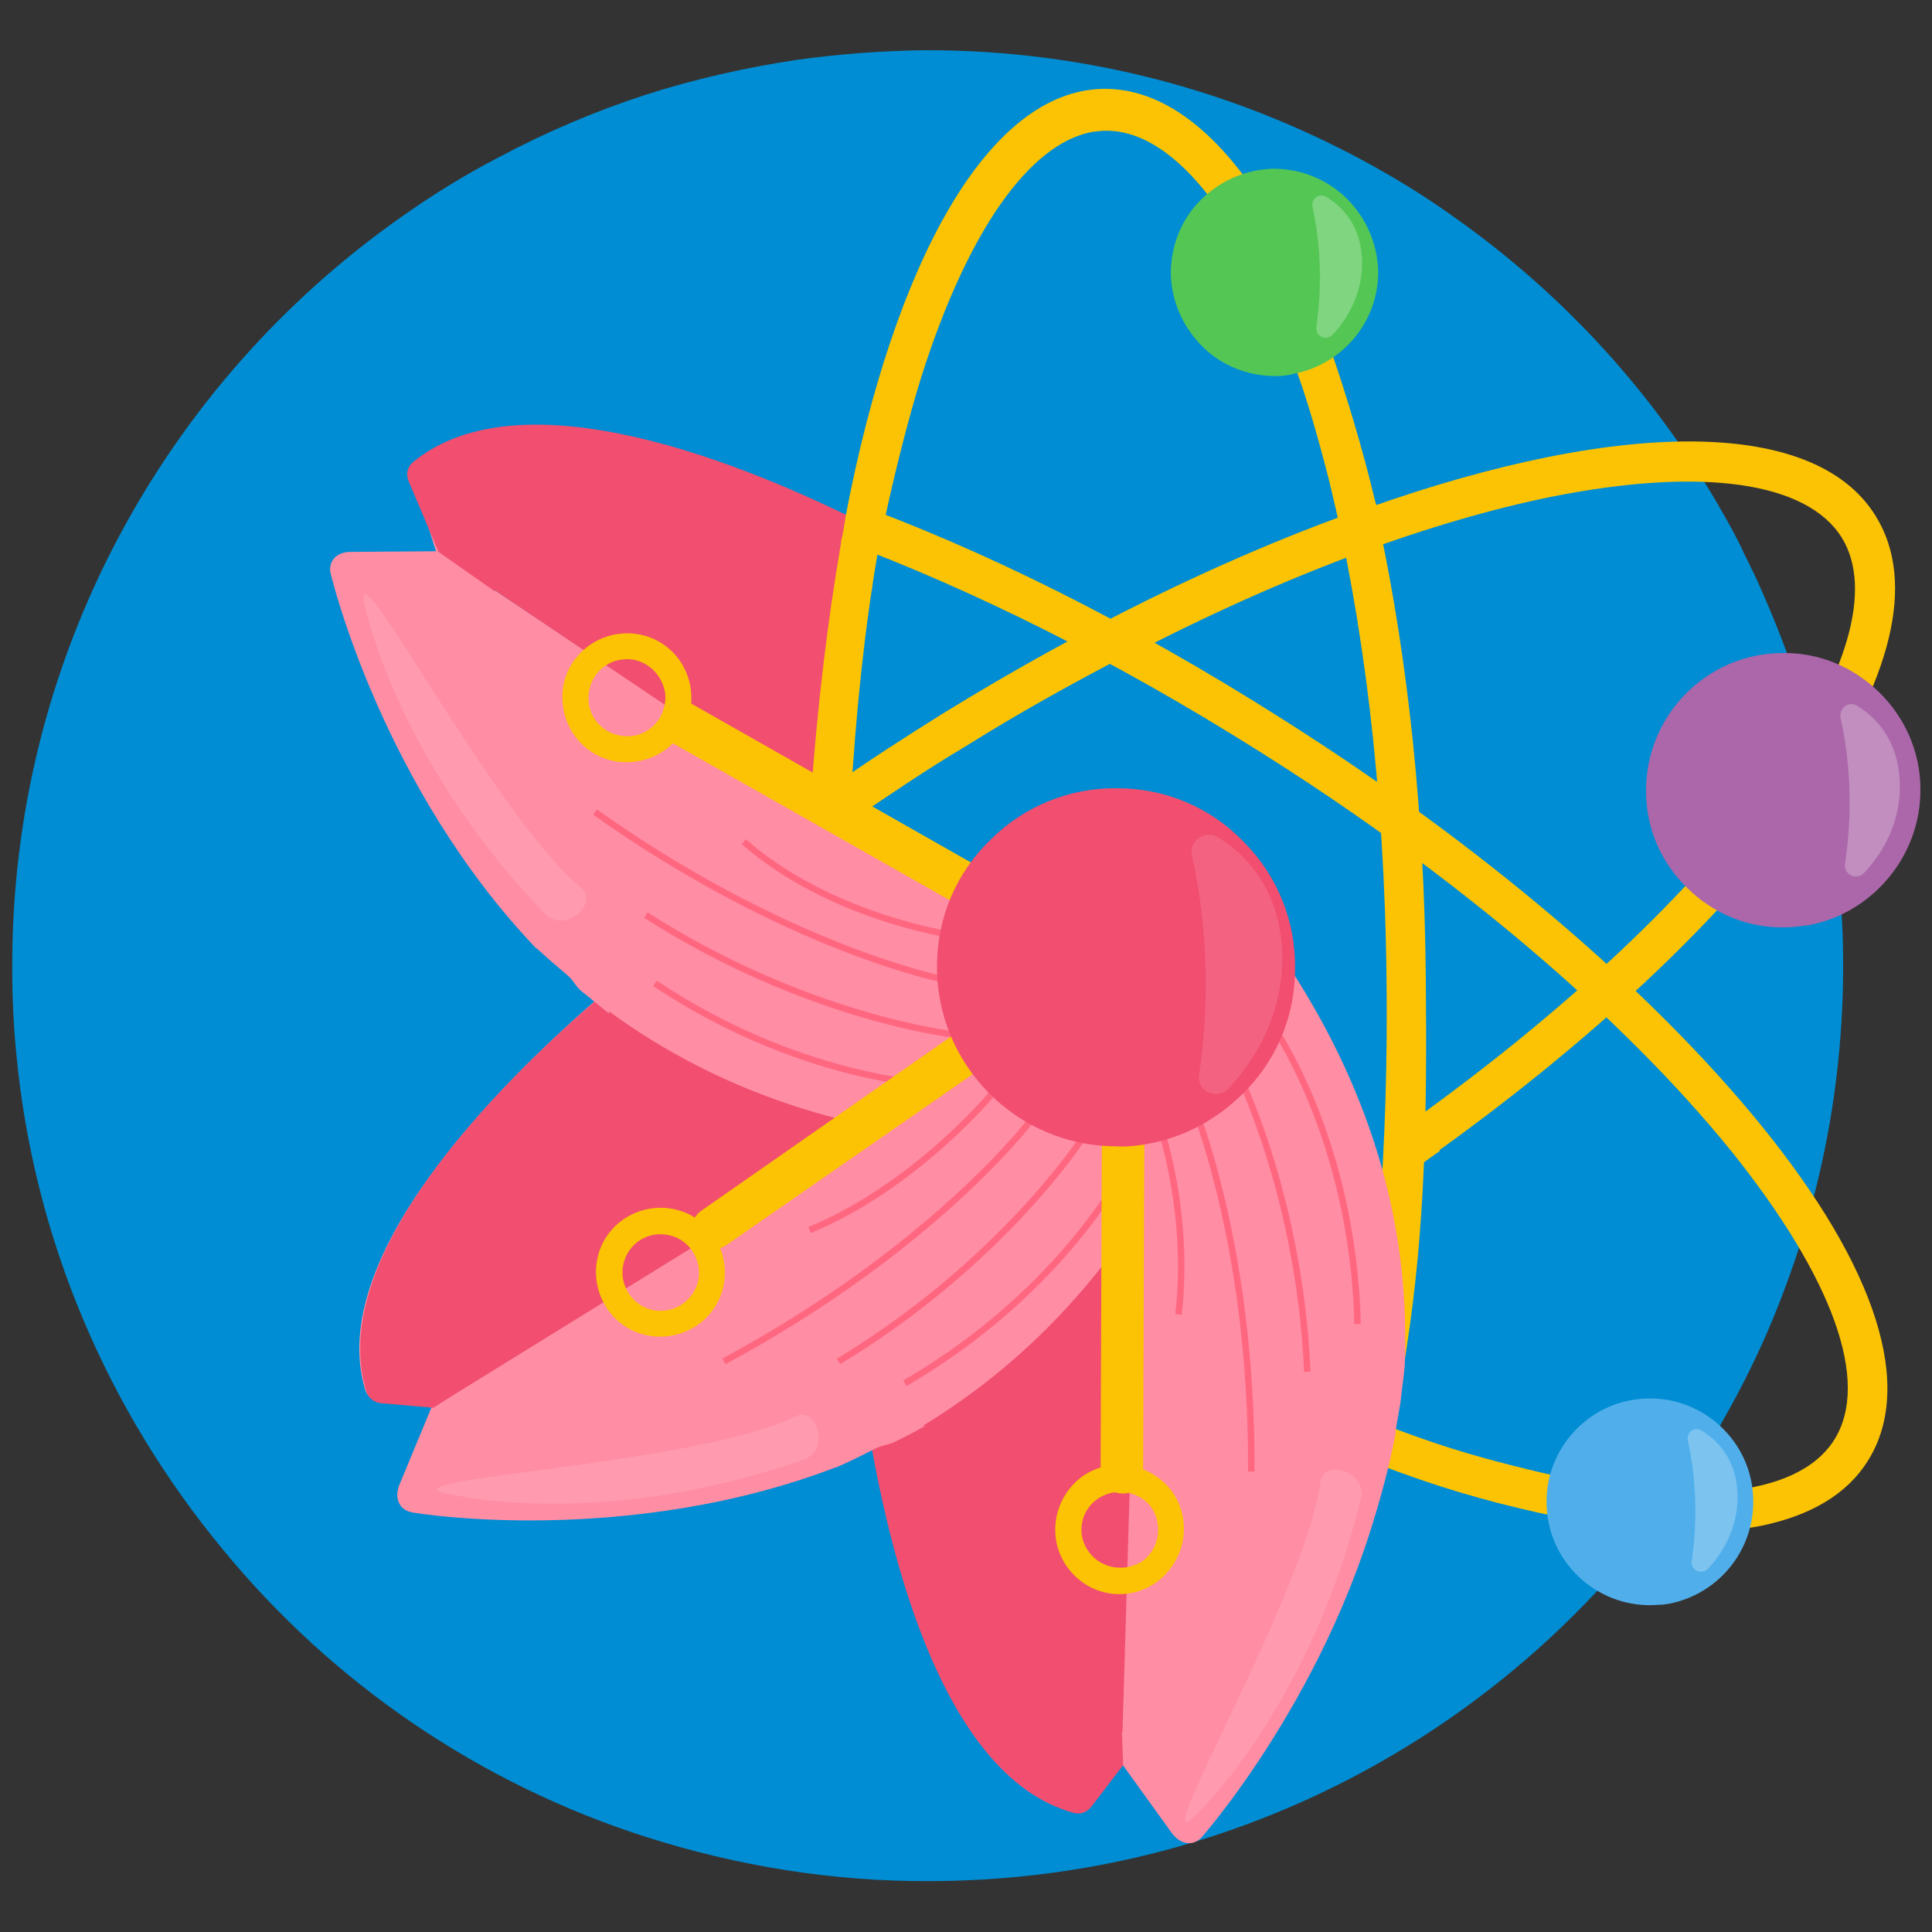 <svg xmlns="http://www.w3.org/2000/svg" id="Camada_1" x="0" y="0" version="1.1" viewBox="0 0 300 300" xml:space="preserve"><rect x="0" y="0" width="300" height="300" fill="#333333" stroke="none"/><style>.st2{fill:#fbc304}.st3{fill:#ff8da4}.st4{fill:#f14e70}.st5{fill:#54c654}.st6{fill:#50afeb}.st7{fill:#ab67a9}.st8{fill:none;stroke:#ff6780;stroke-miterlimit:10}.st10{opacity:.2;fill:#fff;enable-background:new}</style><path fill="#008dd3" d="M286.2 149.4c.1 20.7-4.3 40.4-12.1 58.2-22 49.7-71.6 84.3-129.5 84.5-15.4.1-30.2-2.4-44.1-6.8-26.1-8.3-48.9-24-65.9-44.7-17.7-21.4-29.4-48-32.1-77.3-.4-4.2-.6-8.5-.6-12.8-.2-48.2 23.7-91 60.4-116.8 4.8-3.4 9.8-6.5 15-9.2 7.3-3.9 15-7.2 23-9.8 7.5-2.4 15.4-4.2 23.4-5.4 6.5-.9 13-1.4 19.7-1.5 26.2-.1 50.6 6.9 71.8 19.1 3.8 2.2 7.4 4.5 11 7.1 16.9 12 31.1 27.6 41.4 45.8 1.2 2.1 2.3 4.1 3.3 6.3.9 1.9 1.8 3.6 2.6 5.5 2.7 6.1 5 12.2 6.9 18.6 2.1 7.2 3.6 14.5 4.5 21.9.9 5.8 1.3 11.5 1.3 17.3z"/><path fill="#e247d7" d="M136.7 224.6l.3-.3c-.3-2.2-.5-4.6-.6-6.9l.3 7.2z"/><path d="M212.8 220.4c10 3.9 15.6 5.6 24.6 7.8 24.4 6 41.7 4.4 47.4-4.6s-.2-25.2-16-44.9C252 158 226.2 136 195.9 116.9c-23.4-14.8-45.6-25.6-64.9-32.8 1-1.9 1.3-4.2.8-6.3 20.8 7.5 43.8 18.9 67.4 33.9 30.8 19.5 57.2 42 74.4 63.2 17.9 22.1 23.7 40.5 16.4 52-3.2 5.1-8.8 8.4-16.4 10-9.5 1.9-22.3 1-37.7-2.7-8.8-2.1-15.8-4.4-25.5-8.2 1-1.9 3-3.5 2.4-5.6z" class="st2"/><path d="M146.4 110.8c21.6-13.3 42.7-23.6 62.1-30.7v.2c40.5-15.1 73-16.2 82.8-.1 12.7 20.6-16.4 61.4-67.8 98.4 0 0 .1 0 .1.1-2.2 1.6-4.5 3.2-6.8 4.8-.1-2.4-.3-4.9-.5-7.3 53.7-37.7 79.5-76.8 69.7-92.7-5.4-8.7-21.7-11-44.9-6.4-18.3 3.7-41 11.8-65.9 24.8l-.2-.2c-8.3 4.3-16.8 9-25.4 14.4-5.4 3.2-10.4 6.6-15.3 9.9-.3-.6-.8-.9-1.4-1.2.1 0 .2.1.3.1-.9-.4-1.8-.9-2.6-1.5-.4-.4-.8-.7-1.1-1.2 0-.1-.1-.2-.1-.2 5.3-3.8 11.1-7.5 17-11.2z" class="st2"/><path d="M134.2 217.1c.8 0 1.6 0 2.4-.1 1.3-.2 2.7-.7 3.9-1.4 2.8 19.6 9.7 50.6 25.3 56.8l6-7.8c.6-.8 1.4-1.2 2.3-1.1.9.1 1.7.6 2.4 1.5l7.8 10.9c5.1-6.2 19.9-29 25.5-52.6.2-1.4.4-2.8.5-4.3 2.2-23-4-45.6-18.6-67.2-1.2-1.7-.9-4.4.5-6 .8-.8 1.8-1.2 2.7-1.1.8.1 1.5.6 2 1.3 14.1 20.9 21 42.6 20.6 65 .1-.2.2-.3.2-.3-.1 1.8-.2 3.6-.4 5.4-.1 1.1-.6 1.9-.7 3-.2 2.3-.4 4.3-.7 6.4-.1-.1.1.4 0 .3-6.9 33.8-28.6 58.7-29.4 59.6-1.3 1.3-3.2 1-4.5-.7l-7.7-10.7-4.9 6.4c-.7.9-1.7 1.3-2.8 1-20.6-5.6-29.1-41.7-32.4-64.3z" class="st3"/><path d="M174.4 274.1l-.1-96.1 27.2-20.7 12.9 32.2.3 26.5-11.3 32-16.2 33.3z" class="st3"/><path d="M174.4 274.1l-4.9 6.4c-.7.9-1.7 1.3-2.8 1-20.9-5.8-29.3-41.9-32.6-64.4.8 0 1.6 0 2.4-.1 1.3-.2 2.7-.7 3.9-1.4 2.8 19.6 9.7 50.6 25.3 56.8l6-7.8c.6-.8 1.4-1.2 2.3-1.1l.4 10.6z" class="st4"/><path d="M174.3 268.9l2.7-91-13.3 14.5-22.5 22.6-1.4 14.4 14.7 36.8s9.5 5.8 10.9 8.2c2.4 4.1 8.9-5.5 8.9-5.5z" class="st4"/><path d="M93.9 154.1c.4.7.9 1.4 1.4 2 .9 1 2 1.9 3.3 2.6-15.1 12.9-37.6 35.2-34.4 51.7l9.8.8c1 .1 1.8.6 2.2 1.4.4.8.4 1.8 0 2.8l-5.3 12.5c7.9.9 35.1 1.4 58.1-6.6 1.3-.6 2.5-1.2 3.8-1.8 20.6-10.3 36.3-27.7 46.9-51.6.8-1.9 3.2-3.1 5.4-2.7 1.1.2 2 .9 2.3 1.7.3.7.3 1.6-.1 2.4-10.1 23-24.9 40.5-44 52.1h.4c-1.6.9-3.1 1.7-4.8 2.5-1 .5-1.9.5-2.9 1-2 1-3.7 1.9-5.8 2.8 0-.1-.3.3-.3.1-32.3 12.4-64.9 7.3-66.1 7-1.8-.4-2.6-2.2-1.8-4.2l5.1-12.3-8-.7c-1.2-.1-2.1-.8-2.4-1.8-6.1-20.3 19.9-46.8 37.2-61.7z" class="st3"/><path d="M67.2 218.6l85.8-54.2 27.5 14.7-20.4 28.2-22.1 14.4-33.2 7.5-36.8 4z" class="st3"/><path d="M67.3 218.6l-8-.7c-1.2-.1-2.1-.8-2.4-1.8-6.3-20.7 19.7-47.2 37.1-62 .4.7.9 1.4 1.4 2 .9 1 2 1.9 3.3 2.6-15.1 12.9-37.6 35.2-34.4 51.7l9.8.8c1 .1 1.8.6 2.2 1.4l-9 6z" class="st4"/><path d="M67.2 218.6l86.9-53.7-6.6-28.4-52 14.9-9.3 13.6-23.1 32.1.8 12.6z" class="st4"/><path d="M135.6 84.7c-.5.6.4 2.3.1 3-.6 1.2-.2 2.5-.3 3.9-17.7-9-47-21.2-61.1-11.9l2.9 9.4c.3.9.2 1.9-.4 2.5-.6.7-1.5 1.1-2.6 1.1l-13.5.1c2.1 7.7 12.3 32.9 28.4 51.1 1 1 2 1.9 3.1 2.8 17.4 15.1 39.6 22.9 65.7 23.4 2.1 0 4.2 1.8 4.6 3.8.2 1.1 0 2.1-.7 2.8-.5.6-1.3.9-2.3.9-25.1-.5-47-7.4-65-20.6.1.2.1.4.1.4-1.4-1.1-2.8-2.3-4.2-3.4-.9-.7-1.2-1.5-2-2.3-1.7-1.5-3.2-2.7-4.9-4.3.1 0-.4-.2-.3-.2-23.8-25-31.6-57.1-31.9-58.3-.3-1.8 1-3.2 3.1-3.2l13.3-.1-2.4-7.6c-.4-1.1-.1-2.2.8-2.9 17-13.7 49.3-.6 69.5 9.6z" class="st3"/><path d="M76.9 91.7l76.7 51.2-4.7 29-34.6-4.8-21.8-15-19.7-27.7L55 92z" class="st3"/><path d="M68.1 85.7l-4.7-11.1c-.4-1.1-.1-2.2.8-2.9 16.8-13.7 51.2 0 71.5 10.4-.5.6-.9 1.3-1.3 2.1-.6 1.2-.9 2.6-1.1 4-17.8-9-47.1-21.3-61.2-11.9l2.9 9.4c.3.9 2.4 5.4 1.8 6.1l-8.7-6.1z" class="st4"/><path d="M76.9 91.7l67.7 45.6-14.2-13.1 3.2-35.7-10.9-9.4L84.1 70l-14.5.9z" class="st4"/><path d="M130.6 84.3c0-.4.1-.7.2-1.1.2-.9.3-1.9.5-2.8-.1.3-.1.5 0-.2 7.6-39.8 22.2-66 39.9-66.4 9.4-.2 18.4 6.8 26.2 19.9 0 .1.1.1.1.2.3.5.5.9.8 1.4.2.3.3.6.5.9.1.3.3.5.4.8.3.5.5 1 .8 1.6 0 .1.1.2.1.3.7 1.3 1.3 2.6 1.9 4v.1c1.6 3.5 3.1 7.4 4.7 11.5 2.3 6.6 5 15.6 6.8 23.2.4 1.4.2.7.1.2.3 1.4.6 2.8.9 4.3h-.2c4.3 20.4 6.9 44.1 7.1 69.8.2 21.5-.1 38.7-3 57.4-.6 4-1.6 10.1-2 13.2-.1.8-.9 4.7-1 5.3-5.1-1.7-3.2-.7-5.2-1.9l-.4-3c4-21 5.8-45.6 5.5-70.8-.3-30.1-3.7-56.4-8.9-77.5-1.6-6.3-3.5-13-5.4-18-3.9-10.9-8.4-19.7-13.1-26-5.2-6.8-10.7-10.4-16.1-10.4-.8 0-1.5.1-2.3.2-9.7 1.9-19.2 15.4-26.3 37.6-2.1 6.6-4.4 15.8-6 23.4-.3 1.4-.5 2.9-.8 4.4l-.1-.1c-2 11.6-3.4 24.6-4.2 38.6-1.9-.8-4.2-1-6.2-.5 1-14.1 2.6-27.5 4.7-39.6z" class="st2"/><circle cx="197.9" cy="42.3" r="13" class="st5"/><path d="M198.1 58.4c-4.3 0-8.4-1.6-11.4-4.6-3-3-4.8-7-4.9-11.3 0-4.3 1.6-8.4 4.6-11.4 3-3 7-4.8 11.3-4.9 4.3 0 8.3 1.6 11.4 4.6 3 3 4.8 7 4.9 11.3.1 7.8-5.5 14.4-12.9 15.9-1 .3-2 .4-3 .4zm-7.3-23.1c-1.8 1.9-2.8 4.4-2.8 7 0 2.6 1.1 5.2 2.9 7 1.9 1.8 4.4 2.8 7 2.8 5.5-.1 9.8-4.6 9.8-10 0-2.6-1.1-5.2-2.9-7-1.9-1.8-4.4-2.8-7-2.8-.6 0-1.3.1-1.9.2-1.9.5-3.7 1.4-5.1 2.8z" class="st5"/><circle cx="256.2" cy="233.1" r="13" class="st6"/><path d="M257.4 249.2c-8.8.7-16.6-6-17.2-14.8-.7-8.8 6-16.6 14.8-17.2 8.8-.7 16.6 6 17.2 14.8.6 8.2-5 15.4-12.9 17-.5.1-1.2.2-1.9.2zm-.3-3zm-10.8-12.3c.2 2.6 1.4 5.1 3.4 6.8 2 1.7 4.6 2.5 7.2 2.3 5.5-.4 9.5-5.2 9.1-10.6s-5.2-9.5-10.6-9.1c-.4 0-.8.1-1.2.2-4.8.9-8.3 5.4-7.9 10.4z" class="st6"/><circle cx="276.8" cy="122.8" r="18.2" class="st7"/><path d="M277.1 144c-5.7.1-11-2.1-15.1-6.1s-6.4-9.3-6.4-15c-.1-11.7 9.3-21.4 21.1-21.5 5.7-.1 11 2.1 15.1 6.1 4 3.9 6.4 9.3 6.4 15 .1 10.3-7.3 19.1-17 21.1-1.4.2-2.7.4-4.1.4zm0-3zm-10.9-28.9c-2.8 2.8-4.4 6.7-4.4 10.7 0 4 1.6 7.8 4.6 10.6 2.8 2.8 6.7 4.4 10.7 4.4s7.8-1.6 10.6-4.6c2.8-2.8 4.4-6.7 4.4-10.7 0-4-1.6-7.8-4.6-10.6-2.8-2.8-6.7-4.4-10.7-4.4-1 0-1.9.1-2.9.3-3 .7-5.6 2.2-7.7 4.3z" class="st7"/><path d="M198 146.9c13.6 19.6 20.4 40.3 20.2 61.6v1.7c-.1 1.7 0 1.4-.2 3.1-.1 1.1-.3 2.3-.4 3.3-.2 2.1-.6 3.5-.9 5.7-.1-.1.1.4 0 .3-6.1 32.3-26.4 56.1-27.2 57" class="st3"/><path d="M197.3 158.8s12.8 17.7 13.5 46.8m-20.1-42.2s11 20.1 12.3 49.6m-18.6-43.7s10.1 22.5 9.9 59.2M179.2 172s5.8 14.7 3.8 32.1M175.1 180.6s-9.5 19.6-34.6 34.2m27.4-37.8s-12.5 19.2-37.7 34.4m29.6-37.1s-14.9 19.6-47.4 37.1m41.5-41.4s-11.9 14.3-28.2 21M147.8 168.6s-21.9.2-46.1-15.9m46.2 7.9s-22.8-2.6-47.6-18.5m46.3 10s-24.2-4.7-54.2-26m55 19s-18.7-2.8-31.9-14.4" class="st8"/><path d="M96.3 98.4c5.5-.6 10.4 3.3 11 8.9.6 5.5-3.3 10.4-8.9 11-5.5.6-10.4-3.3-11-8.9-.7-5.5 3.4-10.4 8.9-11zm.4 4c-3.2.3-5.6 3.2-5.3 6.6.3 3.2 3.2 5.6 6.6 5.3 3.2-.3 5.6-3.2 5.3-6.6-.5-3.3-3.4-5.7-6.6-5.3zm69 140.9c-3.2-4.5-2.1-10.7 2.3-14 4.5-3.2 10.7-2.1 14 2.3 3.2 4.5 2.1 10.7-2.3 14-4.5 3.3-10.7 2.3-14-2.3zm3.4-2.3c1.9 2.6 5.6 3.2 8.3 1.4 2.6-1.9 3.2-5.6 1.4-8.3-1.9-2.6-5.6-3.2-8.3-1.4-2.8 1.9-3.4 5.7-1.4 8.3zm-76-46.8c1.8-5.2 7.6-7.9 12.8-6.1 5.2 1.8 7.9 7.6 6.1 12.8-1.8 5.2-7.6 7.9-12.8 6.1-5.2-1.8-7.9-7.6-6.1-12.8zm3.9 1.4c-1.1 3 .5 6.5 3.6 7.6 3 1.1 6.5-.5 7.6-3.6 1.1-3-.5-6.5-3.6-7.6-3.2-1.1-6.5.5-7.6 3.6z" class="st2"/><path d="M102.5 112.7c.1 1 .7 2 1.6 2.5l47.1 26.7c1.6.9 3.6.3 4.6-1.2.9-1.6.3-3.6-1.2-4.6l-47-26.7c-1.6-.9-3.6-.3-4.6 1.2-.4.7-.6 1.4-.5 2.1zm7.2 81.1c1 .3 2.1.2 3-.4l44.4-30.8c1.5-1 1.9-3.1.8-4.7-1-1.5-3.1-1.9-4.7-.8L108.9 188c-1.5 1-1.9 3.1-.8 4.7.4.4 1 .8 1.6 1.1zM176.1 231.3c.8-.6 1.4-1.6 1.4-2.7l.2-54.1c0-1.8-1.5-3.3-3.3-3.3-1.8 0-3.3 1.5-3.3 3.3l-.2 54.1c0 1.8 1.5 3.3 3.3 3.3.7.1 1.4-.2 1.9-.6z" class="st2"/><g><path d="M173.2 178c-15.4-.1-27.8-12.7-27.7-28 0-7.5 3-14.5 8.3-19.6 5.3-5.3 12.4-8.1 19.7-8 7.5 0 14.5 3 19.6 8.3 5.3 5.3 8.1 12.4 8 19.7 0 7.5-3 14.5-8.3 19.6-4 3.9-9 6.6-14.5 7.6-1.5.3-3.3.5-5.1.4zm0-3zm-21.6-25c-.1 11.9 9.6 21.8 21.6 21.9 5.8 0 11.2-2.2 15.4-6.3 4.2-4 6.5-9.5 6.5-15.3s-2.2-11.2-6.3-15.4c-4-4.2-9.5-6.5-15.3-6.5-1.4 0-2.8.1-4.2.4-10 1.9-17.6 10.7-17.7 21.2z" class="st4"/><circle cx="173.4" cy="150.1" r="24.8" class="st4"/></g><g opacity=".59"><path d="M71.3 232.3s23.3 5.1 53.9-5.8c.2-.1.4-.2.6-.4 2.7-2 .8-7.6-2.2-6.2-16.7 8.1-69.6 9.8-52.3 12.4zm113.8-99.4c1.5 6.7 3.3 18.9 1.1 34-.4 2.6 2.8 4 4.6 2.1 4-4.4 8.5-11.3 8.3-20.9-.3-10-5.7-15.5-10-18.1-2-1.2-4.6.6-4 2.9z" class="st10"/><path fill="#fff" d="M285.8 111.5c1 4.4 2.2 12.6.7 22.6-.3 1.7 1.8 2.7 3 1.4 2.6-2.8 5.7-7.5 5.5-13.9-.2-6.7-3.7-10.2-6.6-12-1.3-.8-2.9.3-2.6 1.9zm-82-79.4c.8 3.6 1.8 10.4.6 18.7-.2 1.4 1.5 2.2 2.5 1.2 2.2-2.3 4.7-6.3 4.6-11.4-.1-5.6-3.1-8.5-5.5-10-1.1-.7-2.4.2-2.2 1.5z" opacity=".44"/><path fill="#fff" d="M262.1 223.7c.8 3.6 1.8 10.4.6 18.7-.2 1.4 1.5 2.2 2.5 1.2 2.2-2.3 4.7-6.3 4.6-11.4-.1-5.6-3.1-8.5-5.5-10-1.1-.8-2.5.2-2.2 1.5z" opacity=".43"/><path d="M57.1 95.8s5.3 23.2 27.8 46.4c.2.2.4.3.6.4h.1c2.9 1.6 7.2-2.4 4.7-4.7C76.1 126.2 52.2 79 57.1 95.8zm129.8 184.8s16.9-16.7 24.5-48.2c.1-.2.1-.5 0-.7v-.1c-.2-3.4-5.9-4.9-6.4-1.4-2.4 18.2-29.8 63.5-18.1 50.4z" class="st10"/></g></svg>